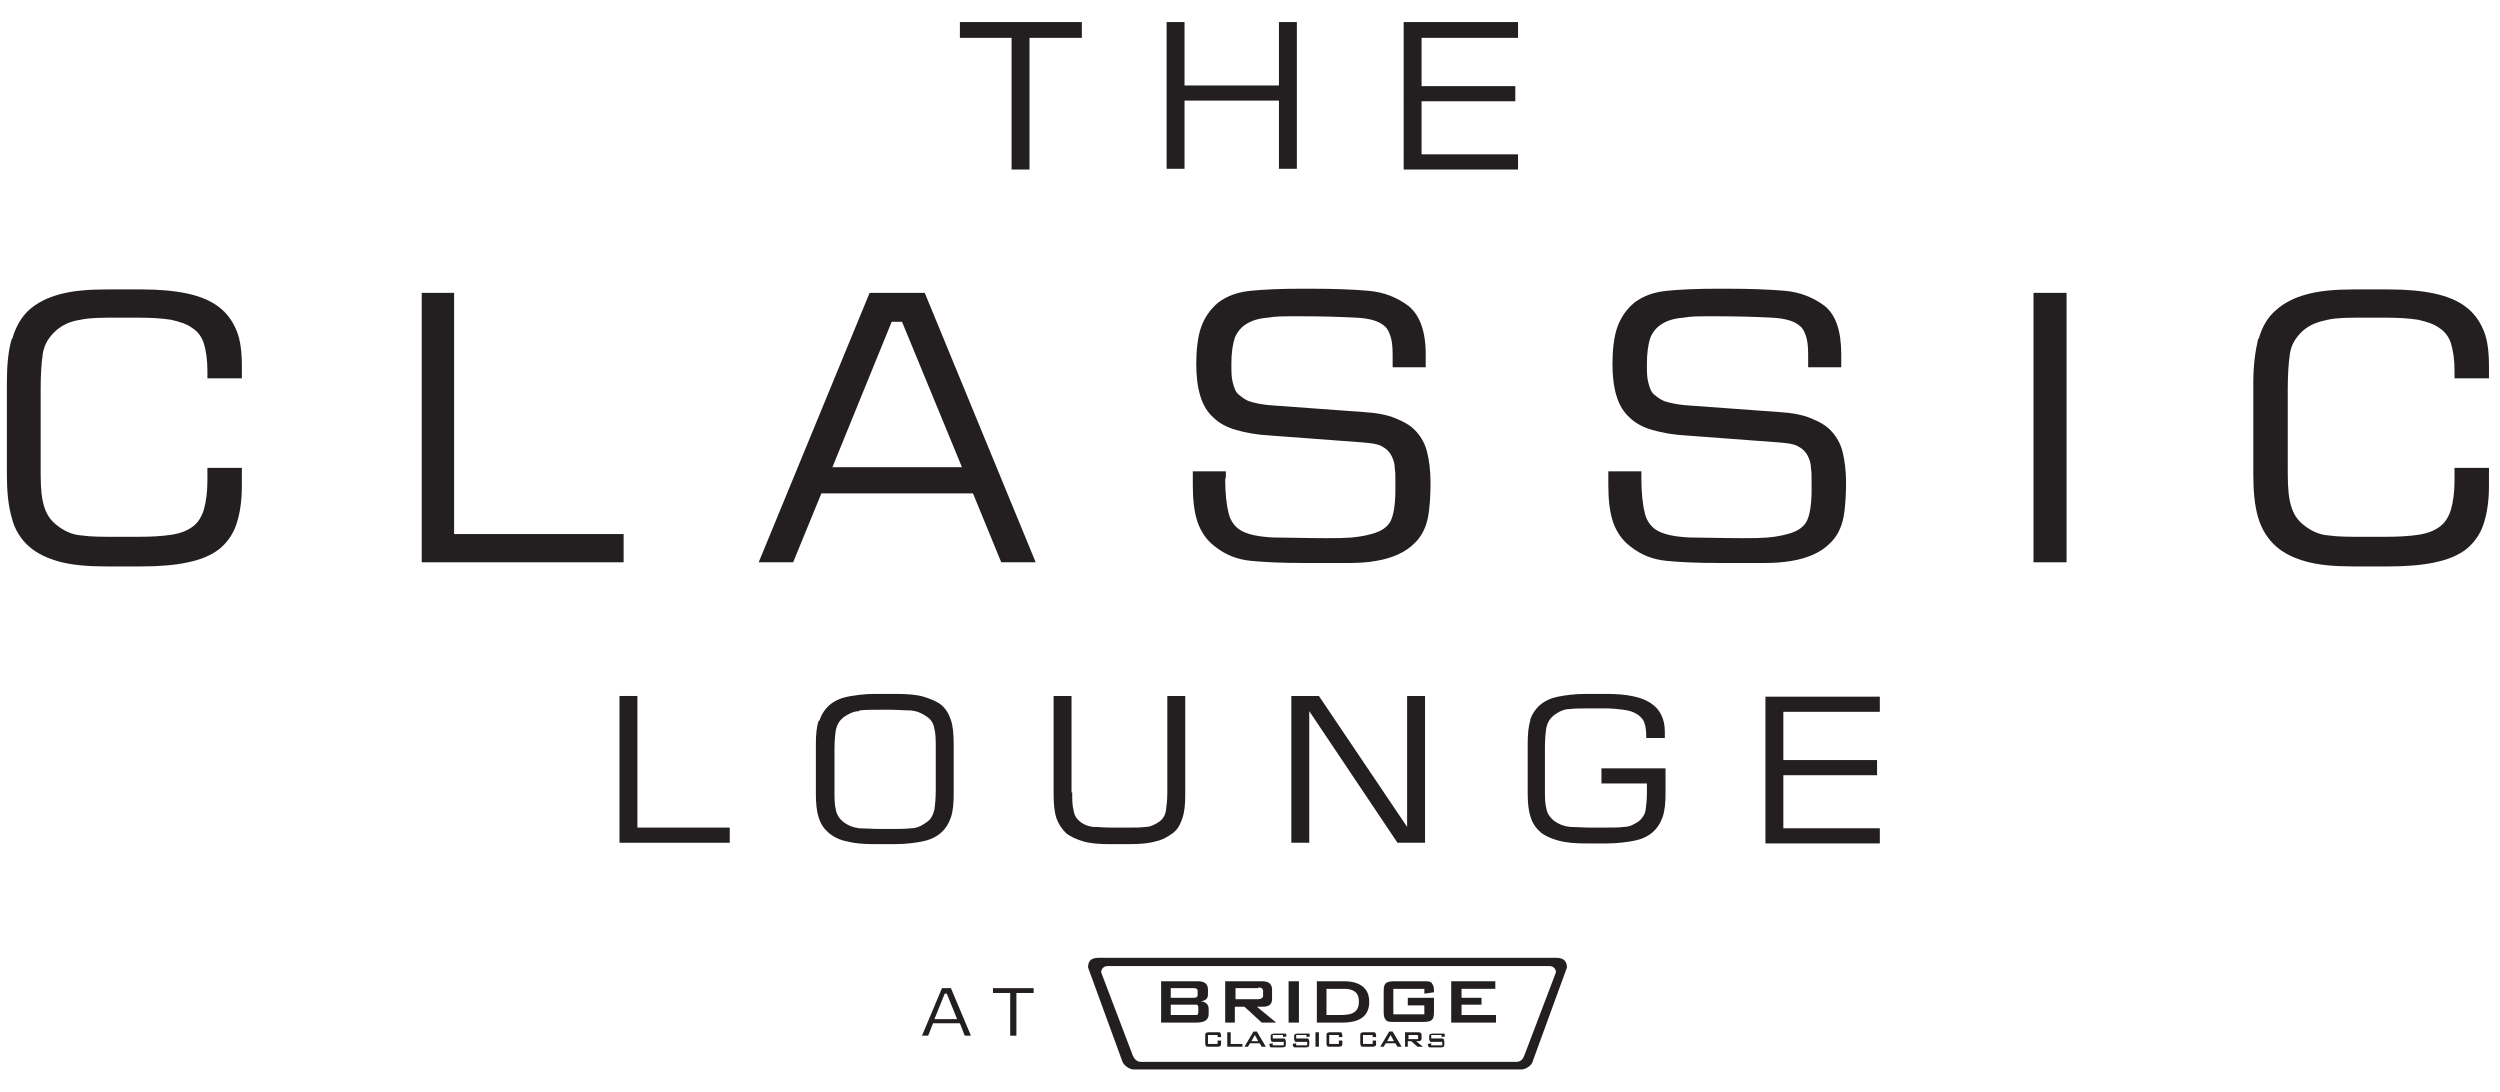 <svg xmlns="http://www.w3.org/2000/svg" id="Layer_1" data-name="Layer 1" viewBox="0 0 362.8 158.5"><defs><style>      .cls-1 {        fill: #231f20;        stroke-width: 0px;      }    </style></defs><g><path class="cls-1" d="M157,3.2v2.3h-7.6v19.1h-2.6V5.5h-7.5v-2.3h17.7Z"></path><path class="cls-1" d="M171.9,3.2v9.2h13.7V3.2h2.6v21.3h-2.6v-9.9h-13.7v9.9h-2.6V3.2h2.6Z"></path><path class="cls-1" d="M220.3,3.2v2.3h-14v7h13.6v2.2h-13.6v7.7h14v2.2h-16.6V3.2h16.6Z"></path></g><g><path class="cls-1" d="M1.8,49.1c.5-1.7,1.3-3.1,2.4-4.1,1.1-1,2.6-1.8,4.5-2.3,1.8-.5,4.1-.7,6.8-.7h5.1c2.5,0,4.7.2,6.6.6,1.8.4,3.3,1,4.5,1.9,1.2.9,2,2,2.6,3.4.6,1.4.8,3.2.8,5.3v1.7h-5v-1.1c0-1.6-.2-2.9-.5-3.9-.3-1-.9-1.8-1.7-2.3-.8-.6-1.8-.9-3.1-1.2-1.3-.2-2.8-.3-4.7-.3h-3.3c-2,0-3.7,0-5.1.3-1.4.2-2.6.7-3.6,1.6-1,.9-1.7,2-1.9,3.4-.2,1.4-.3,3.1-.3,5.1v11.1c0,2,0,3.7.3,5.1s.8,2.5,1.9,3.4c1.1.9,2.3,1.5,3.7,1.6,1.4.2,3.1.2,5,.2h3.3c1.9,0,3.5-.1,4.8-.3s2.3-.6,3.1-1.2c.8-.6,1.3-1.5,1.6-2.5.3-1.1.5-2.5.5-4.1v-.9c0-.3,0-.6,0-1h5v2.6c0,2.3-.3,4.1-.8,5.6-.5,1.5-1.4,2.7-2.5,3.6-1.2.9-2.6,1.5-4.5,1.9-1.8.4-4.1.6-6.8.6h-5.1c-2.7,0-5-.2-6.8-.7-1.8-.5-3.3-1.2-4.5-2.3-1.1-1-2-2.4-2.4-4.1-.5-1.7-.7-3.8-.7-6.3v-13.3c0-2.5.2-4.6.7-6.3Z"></path><path class="cls-1" d="M65.9,42.5v35h24.6v4.1h-29.3v-39.1h4.7Z"></path><path class="cls-1" d="M134.2,42.5l16.1,39.1h-5l-4.1-10h-22l-4.1,10h-5l16.1-39.1h7.9ZM131,46.7h-1.6l-8.6,21.1h18.8l-8.7-21.1Z"></path><path class="cls-1" d="M177.8,69.6c0,2,.2,3.7.5,4.9.3,1.2,1,2.1,2,2.6,1,.5,2.4.8,4.5.9,2,0,4.6.1,7.8.1s4.1-.1,5.6-.4c1.4-.3,2.5-.7,3.2-1.5.7-.7,1.1-2.4,1.1-5.2s0-2.2-.1-3.1c0-.8-.3-1.5-.6-2-.3-.5-.8-.9-1.4-1.2s-1.5-.4-2.7-.5l-13.4-1c-1.9-.1-3.5-.4-4.9-.8-1.4-.4-2.5-1-3.3-1.8-.9-.8-1.5-1.8-1.9-3.1-.4-1.3-.6-2.8-.6-4.7s.2-3.9.7-5.3c.5-1.4,1.3-2.6,2.5-3.6,1.2-.9,2.7-1.5,4.7-1.7,2-.2,4.4-.3,7.3-.3h1.6c3.2,0,5.9.1,8.2.3,2.3.2,4.2,1,5.8,2.2,1.6,1.3,2.5,3.6,2.5,7v.9c0,.3,0,.6,0,1h-4.8v-1c0-1.3,0-2.3-.2-3.1s-.5-1.5-1-1.9c-.8-.7-2.1-1.1-4.1-1.2-2-.1-4.6-.2-7.9-.2s-3.6,0-4.9.2c-1.3.1-2.3.4-3.1.9s-1.3,1.1-1.7,2c-.3.9-.5,2.2-.5,3.7s0,2,.2,2.8c.2.8.4,1.4.9,1.8s1,.8,1.7,1c.7.2,1.6.4,2.7.5l13.7,1c1.8.1,3.4.4,4.6.9s2.2,1,3,1.9,1.3,1.8,1.6,3c.3,1.2.5,2.7.5,4.4s-.1,3.8-.4,5.2-.9,2.7-2,3.7c-.7.7-1.5,1.2-2.4,1.6-.9.4-1.9.7-3.1.9-1.1.2-2.4.3-3.8.3-1.4,0-3,0-4.7,0h-2.2c-2.8,0-5.3-.1-7.4-.3-2.1-.2-3.8-.9-5.3-2.1-1.2-.9-2-2.1-2.5-3.5-.5-1.5-.7-3.2-.7-5.4v-1c0-.3,0-.6,0-1h4.8v.8Z"></path><path class="cls-1" d="M238.2,69.6c0,2,.2,3.7.5,4.9.3,1.2,1,2.1,2,2.6,1,.5,2.4.8,4.5.9,2,0,4.6.1,7.8.1s4.1-.1,5.6-.4c1.4-.3,2.5-.7,3.2-1.5.7-.7,1.1-2.4,1.1-5.2s0-2.2-.1-3.1c0-.8-.3-1.5-.6-2-.3-.5-.8-.9-1.4-1.2-.6-.3-1.5-.4-2.7-.5l-13.4-1c-1.9-.1-3.5-.4-4.9-.8-1.4-.4-2.5-1-3.3-1.8-.9-.8-1.5-1.8-1.9-3.1-.4-1.3-.6-2.8-.6-4.7s.2-3.9.7-5.3c.5-1.4,1.3-2.6,2.5-3.6,1.2-.9,2.7-1.5,4.7-1.7,2-.2,4.4-.3,7.3-.3h1.6c3.2,0,5.9.1,8.2.3,2.3.2,4.2,1,5.8,2.2,1.6,1.3,2.4,3.6,2.4,7v.9c0,.3,0,.6,0,1h-4.8v-1c0-1.3,0-2.3-.2-3.1-.2-.8-.5-1.5-1-1.9-.8-.7-2.1-1.1-4.1-1.2-2-.1-4.6-.2-7.9-.2s-3.6,0-4.9.2c-1.3.1-2.3.4-3.1.9s-1.3,1.1-1.7,2c-.3.9-.5,2.2-.5,3.7s0,2,.2,2.8c.2.8.4,1.4.9,1.8s1,.8,1.7,1c.7.2,1.6.4,2.7.5l13.7,1c1.8.1,3.4.4,4.6.9s2.2,1,3,1.9,1.3,1.8,1.6,3c.3,1.2.5,2.7.5,4.4s-.1,3.8-.4,5.2-.9,2.7-2,3.7c-.7.7-1.5,1.2-2.4,1.6-.9.4-1.9.7-3.1.9s-2.4.3-3.8.3c-1.4,0-3,0-4.7,0h-2.2c-2.8,0-5.3-.1-7.4-.3-2.1-.2-3.8-.9-5.3-2.1-1.2-.9-2-2.1-2.5-3.5-.5-1.5-.7-3.2-.7-5.4v-1c0-.3,0-.6,0-1h4.8v.8Z"></path><path class="cls-1" d="M299.9,42.5v39.1h-4.8v-39.1h4.8Z"></path><path class="cls-1" d="M327.8,49.1c.5-1.7,1.3-3.1,2.5-4.1,1.1-1,2.6-1.8,4.5-2.3,1.8-.5,4.1-.7,6.8-.7h5.1c2.5,0,4.7.2,6.6.6,1.8.4,3.3,1,4.5,1.9,1.2.9,2,2,2.6,3.4s.8,3.2.8,5.3v1.7h-5v-1.1c0-1.6-.2-2.9-.5-3.9-.3-1-.9-1.8-1.7-2.3-.8-.6-1.8-.9-3.1-1.2-1.3-.2-2.8-.3-4.7-.3h-3.3c-2,0-3.7,0-5.1.3s-2.6.7-3.6,1.6c-1,.9-1.7,2-1.9,3.4-.2,1.4-.3,3.1-.3,5.1v11.1c0,2,0,3.7.3,5.1s.8,2.5,1.9,3.4c1.1.9,2.3,1.5,3.7,1.6,1.4.2,3.1.2,5,.2h3.3c1.9,0,3.5-.1,4.8-.3s2.3-.6,3.1-1.2c.8-.6,1.3-1.5,1.6-2.5.3-1.1.5-2.5.5-4.1v-.9c0-.3,0-.6,0-1h5v2.6c0,2.3-.3,4.1-.8,5.6-.5,1.5-1.4,2.7-2.5,3.6-1.2.9-2.6,1.5-4.5,1.9-1.8.4-4.1.6-6.8.6h-5.1c-2.7,0-5-.2-6.8-.7-1.8-.5-3.3-1.2-4.5-2.3-1.1-1-2-2.4-2.5-4.1-.5-1.7-.7-3.8-.7-6.3v-13.3c0-2.5.3-4.6.7-6.3Z"></path></g><g><path class="cls-1" d="M92.5,101v19.1h13.4v2.2h-16v-21.3h2.6Z"></path><path class="cls-1" d="M118.9,104.6c.3-.9.8-1.7,1.5-2.3.7-.6,1.6-1,2.6-1.2,1.1-.2,2.4-.4,4-.4h3c1.6,0,3,.1,4,.4s2,.7,2.6,1.2c.7.6,1.1,1.3,1.4,2.2.3.9.4,2.1.4,3.5v7.2c0,1.4-.1,2.5-.4,3.4s-.8,1.7-1.5,2.3c-.7.6-1.6,1-2.6,1.2s-2.4.4-4,.4h-3c-1.6,0-2.9-.1-4-.4-1.1-.2-2-.7-2.6-1.2-.7-.6-1.2-1.3-1.5-2.3-.3-.9-.4-2.1-.4-3.4v-7.2c0-1.4.1-2.5.4-3.4ZM124.7,103.2c-.8,0-1.6.4-2.3.9-.6.5-.9,1-1.1,1.8-.1.7-.2,1.7-.2,2.8v6c0,1.2,0,2.1.2,2.8.1.7.5,1.3,1.1,1.8.7.5,1.4.8,2.3.9.8,0,1.9.1,3,.1h1.5c1.2,0,2.2,0,3-.1.9,0,1.6-.4,2.3-.9.6-.4.9-1,1.1-1.8.1-.7.2-1.7.2-2.8v-6.1c0-1.1,0-2.1-.2-2.8-.1-.8-.5-1.4-1.1-1.8-.7-.5-1.4-.8-2.3-.9-.9,0-1.9-.1-3-.1h-1.5c-1.2,0-2.2,0-3,.1Z"></path><path class="cls-1" d="M155.6,115c0,1,0,1.9.2,2.6.1.7.4,1.2.9,1.6.6.5,1.2.7,1.9.8.7,0,1.6.1,2.6.1h2.5c1,0,1.9,0,2.6-.1.7,0,1.4-.4,2-.8.5-.4.8-.9.9-1.6s.2-1.5.2-2.6v-14h2.6v14.3c0,1.4-.1,2.5-.4,3.4-.3.9-.7,1.7-1.4,2.2s-1.5,1-2.5,1.2c-1,.3-2.3.4-3.8.4h-2.9c-1.5,0-2.8-.1-3.8-.4-1-.3-1.9-.7-2.5-1.2-.6-.6-1.1-1.3-1.4-2.2s-.4-2.1-.4-3.4v-14.3h2.6v14Z"></path><path class="cls-1" d="M191.4,101l12.8,19v-19h2.6v21.3h-4l-12.8-19.1v19.1h-2.6v-21.3h4Z"></path><path class="cls-1" d="M222,104.6c.3-.9.8-1.7,1.5-2.3.7-.6,1.6-1,2.6-1.2s2.4-.4,4-.4h3c2.9,0,5,.4,6.4,1.3,1.4.9,2.1,2.3,2.1,4.2v.9h-2.7v-.3c0-.8-.1-1.5-.3-2-.2-.5-.6-.9-1.1-1.2-.5-.3-1.1-.5-1.9-.6-.7-.1-1.7-.2-2.7-.2h-2.1c-1.2,0-2.2,0-3,.1-.9,0-1.6.4-2.3.9-.6.5-.9,1-1.1,1.8-.1.7-.2,1.7-.2,2.8v6.1c0,1.2,0,2.1.2,2.8.1.7.5,1.3,1.1,1.8.7.5,1.4.8,2.3.9.8,0,1.9.1,3,.1h2.1c1.1,0,2,0,2.8-.1.8,0,1.5-.4,2.1-.8.5-.4.9-1,1-1.6.1-.7.2-1.5.2-2.6v-1.3h-6.6v-2.2h9.3v3.6c0,1.4-.1,2.5-.4,3.4-.3.9-.8,1.7-1.5,2.3-.7.6-1.6,1-2.6,1.2-1.1.2-2.4.4-4,.4h-3c-1.6,0-2.9-.1-4-.4s-2-.7-2.6-1.2c-.7-.6-1.2-1.3-1.5-2.3-.3-.9-.4-2.1-.4-3.4v-7.2c0-1.4.1-2.5.4-3.4Z"></path><path class="cls-1" d="M272.8,101v2.3h-14v7h13.6v2.2h-13.6v7.7h14v2.2h-16.6v-21.3h16.6Z"></path></g><g><path class="cls-1" d="M138,143.4l2.9,6.9h-.9l-.7-1.8h-3.9l-.7,1.8h-.9l2.9-6.9h1.4ZM137.4,144.2h-.3l-1.5,3.7h3.3l-1.5-3.7Z"></path><path class="cls-1" d="M150,143.4v.7h-2.5v6.2h-.9v-6.2h-2.5v-.7h5.8Z"></path></g><g><path class="cls-1" d="M168.5,148.4v-6h5.4c.9,0,1.4.4,1.4,1.2v.7c0,.6-.3.9-1,1,.7.1,1.1.5,1.1,1.1v.8c0,.8-.6,1.2-1.8,1.2h-5ZM173.2,143.4h-3.3v1.4h3.3c.4,0,.6-.1.6-.4v-.6c0-.3-.2-.4-.6-.4M173.2,145.8h-3.3v1.5h3.3c.2,0,.4,0,.5,0,.1,0,.2-.2.2-.5v-.5c0-.2,0-.4-.2-.5,0,0-.3,0-.5,0"></path><path class="cls-1" d="M177.8,148.4v-6h5.4c.9,0,1.4.4,1.4,1.2v1.4c0,.8-.5,1.1-1.4,1.1h-.8l2.8,2.3h-2.1l-2.5-2.3h-1.4v2.3h-1.4ZM182.6,143.4h-3.3v1.6h3.3c.4,0,.7-.2.7-.5v-.7c0-.3-.2-.5-.7-.5"></path></g><rect class="cls-1" x="187" y="142.4" width="1.5" height="6"></rect><g><path class="cls-1" d="M191.1,148.4v-6h4c1.2,0,2.1.3,2.7.8.6.5.9,1.2.9,2.2,0,2-1.3,3-3.9,3h-3.7ZM192.5,147.3h1.9c1,0,1.7-.1,2.1-.4.5-.3.7-.8.7-1.6,0-1.2-.7-1.8-2.1-1.8h-2.6v3.8Z"></path><path class="cls-1" d="M206.7,143.5h-4.5v3.7h4.5v-1.3h-2.4v-1.1h3.8v2.1c0,.6-.1.9-.3,1.1-.2.2-.6.3-1.2.3h-4.3c-.6,0-1,0-1.2-.3-.2-.2-.3-.6-.3-1.1v-3.1c0-.6.1-.9.3-1.1.2-.2.6-.3,1.2-.3h4.3c.6,0,1,0,1.2.3s.3.5.3,1.1v.2l-1.4.2v-.6Z"></path></g><polygon class="cls-1" points="210.6 148.4 210.6 142.4 217 142.4 217 143.5 212.1 143.5 212.1 144.8 215 144.8 215 145.8 212.1 145.8 212.1 147.3 217.1 147.3 217.1 148.4 210.6 148.4"></polygon><path class="cls-1" d="M176.7,150.2h-1.4v1.3h1.4v-.5h.5v.4c0,.2,0,.3-.1.4,0,0-.2.1-.4.1h-1.3c-.2,0-.4,0-.4-.1,0,0-.1-.2-.1-.4v-1.1c0-.2,0-.3.1-.4,0,0,.2-.1.4-.1h1.3c.2,0,.4,0,.4.1,0,0,.1.2.1.4v.2h-.5c0,0,0-.3,0-.3Z"></path><polygon class="cls-1" points="178.1 151.9 178.1 149.8 178.6 149.8 178.6 151.5 180.3 151.5 180.3 151.9 178.1 151.9"></polygon><path class="cls-1" d="M180.6,151.9l1.3-2.2h.5l1.3,2.2h-.6l-.3-.5h-1.4l-.3.5h-.5ZM181.6,151.1h1l-.5-.9-.5.9Z"></path><g><path class="cls-1" d="M186.2,150.2h-1.5v.5h1.4c.2,0,.4,0,.4.1,0,0,.1.2.1.4v.3c0,.2,0,.3-.1.4,0,0-.2.1-.4.1h-1.4c-.2,0-.4,0-.4-.1,0,0-.1-.2-.1-.4h0c0,0,.5-.1.5-.1v.3h1.6v-.5h-1.4c-.2,0-.4,0-.4-.1,0,0-.1-.2-.1-.4v-.2c0-.2,0-.3.1-.4,0,0,.2-.1.4-.1h1.3c.2,0,.4,0,.4,0,0,0,.1.2.1.4h0c0,0-.5.1-.5.1v-.2Z"></path><path class="cls-1" d="M189.6,150.2h-1.5v.5h1.4c.2,0,.4,0,.4.1,0,0,.1.2.1.4v.3c0,.2,0,.3-.1.4,0,0-.2.1-.4.1h-1.4c-.2,0-.4,0-.4-.1,0,0-.1-.2-.1-.4h0c0,0,.5-.1.5-.1v.3h1.6v-.5h-1.4c-.2,0-.4,0-.4-.1,0,0-.1-.2-.1-.4v-.2c0-.2,0-.3.1-.4,0,0,.2-.1.4-.1h1.3c.2,0,.4,0,.4,0,0,0,.1.2.1.4h0c0,0-.5.1-.5.1v-.2Z"></path></g><rect class="cls-1" x="190.9" y="149.8" width=".5" height="2.1"></rect><g><path class="cls-1" d="M194.3,150.2h-1.4v1.3h1.4v-.5h.5v.4c0,.2,0,.3-.1.4,0,0-.2.1-.4.1h-1.3c-.2,0-.4,0-.4-.1,0,0-.1-.2-.1-.4v-1.1c0-.2,0-.3.1-.4,0,0,.2-.1.4-.1h1.3c.2,0,.4,0,.4.1,0,0,.1.2.1.4v.2h-.5c0,0,0-.3,0-.3Z"></path><path class="cls-1" d="M199.2,150.2h-1.4v1.3h1.4v-.5h.5v.4c0,.2,0,.3-.1.4,0,0-.2.1-.4.1h-1.3c-.2,0-.4,0-.4-.1,0,0-.1-.2-.1-.4v-1.1c0-.2,0-.3.1-.4,0,0,.2-.1.4-.1h1.3c.2,0,.4,0,.4.1,0,0,.1.2.1.4v.2h-.5c0,0,0-.3,0-.3Z"></path></g><path class="cls-1" d="M200.3,151.9l1.3-2.2h.5l1.3,2.2h-.6l-.3-.5h-1.4l-.3.5h-.5ZM201.3,151.1h1l-.5-.9-.5.9Z"></path><g><path class="cls-1" d="M203.9,151.9v-2.1h1.9c.3,0,.5.1.5.4v.5c0,.3-.2.4-.5.4h-.3l1,.8h-.8l-.9-.8h-.5v.8h-.5ZM205.6,150.2h-1.2v.6h1.2c.2,0,.2,0,.2-.2v-.2c0-.1,0-.2-.2-.2"></path><path class="cls-1" d="M209.2,150.2h-1.5v.5h1.4c.2,0,.4,0,.4.1,0,0,.1.2.1.4v.3c0,.2,0,.3-.1.4,0,0-.2.1-.4.1h-1.4c-.2,0-.4,0-.4-.1,0,0-.1-.2-.1-.4h0c0,0,.5-.1.5-.1v.3h1.6v-.5h-1.4c-.2,0-.4,0-.4-.1,0,0-.1-.2-.1-.4v-.2c0-.2,0-.3.1-.4,0,0,.2-.1.4-.1h1.3c.2,0,.4,0,.4,0,0,0,.1.2.1.4h0c0,0-.5.1-.5.1v-.2Z"></path><path class="cls-1" d="M226.1,139h-66.7c-1.2,0-1.5.6-1.5,1.4l5,13.7c.2.5,1,1.1,1.6,1.1h56.3c.6,0,1.5-.6,1.6-1.1l5-13.7c0-.8-.4-1.4-1.5-1.4M221.2,153.2c-.2.5-.5.9-1.2.9h-54.4c-.7,0-1-.5-1.2-.9l-4.6-12.1c0-.5.4-.9.9-.9h64.2c.5,0,.9.4.9.9l-4.6,12.1Z"></path></g></svg>